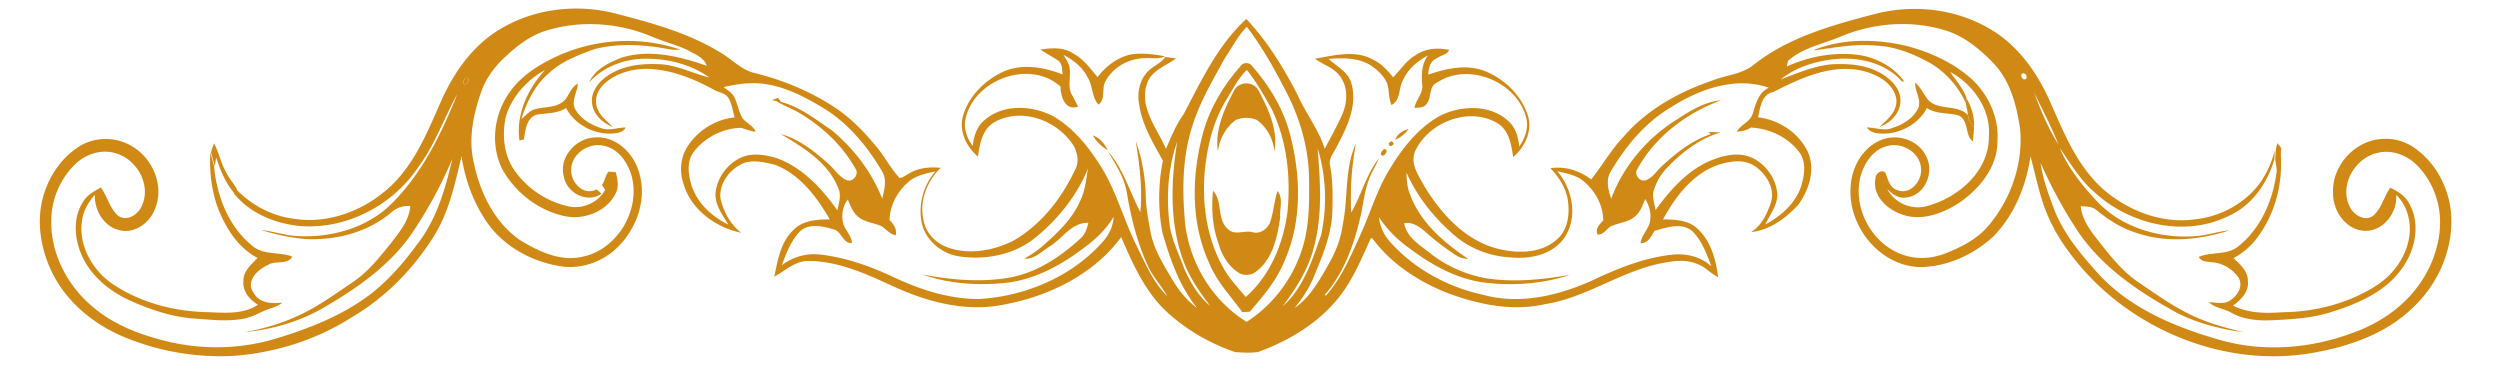 <svg xmlns="http://www.w3.org/2000/svg" width="259" height="40" version="1.0" viewBox="0 0 194.25 30"><defs><clipPath id="a"><path d="M3 .262h187.7V28H3Zm0 0"/></clipPath></defs><g clip-path="url(#a)"><path fill="#d18915" d="M179.516 27.45c-6.778 1.116-13.934-1.876-18.188-7.137-.95-1.149-1.758-2.422-2.316-3.801-.57-1.407-.844-2.903-1.242-4.36-.336 2.286-1.254 4.559-2.895 6.23-1.535 1.415-3.594 2.352-5.71 2.372-3.185-.102-5.65-3.281-5.364-6.336.097-1.508.996-3.055 2.476-3.582 1.266-.469 2.852.113 3.407 1.348.609 1.199-.086 2.937-1.489 3.148-.625.145-1.172-.23-1.562-.672.558 1.145 1.976 1.719 3.183 1.324 2.414-.675 4.75-2.734 4.72-5.375.171-2.082-1.212-4.05-3-5.015.44.668 1.01 1.277 1.269 2.05-.02.094-.051.274-.067.364a6.86 6.86 0 0 0-2.687-3.063c-1.328-.746-2.797-1.355-4.348-1.402-1.637-.16-3.242.187-4.851.375 2.312-.95 4.953-.91 7.351-.332 1.875.496 3.7 1.348 5.117 2.672 1.246 1.222 2.008 2.96 1.88 4.715.01 2-1.387 3.695-2.97 4.785-1.312.855-3.007 1.476-4.554.867-1.121-.414-2.223-1.488-1.95-2.773-.007-.364.458-.715.766-.438.203.516.332 1.191.957 1.367 1.008.375 1.914-.754 1.813-1.68-.051-1.242-1.465-2.09-2.63-1.75-1.097.262-1.76 1.31-2.058 2.32-.664 2.49.895 5.364 3.367 6.153 1.059.352 2.23.262 3.258-.152 1.246-.492 2.488-1.133 3.348-2.188 1.715-2.05 2.66-4.797 2.414-7.464-.266-1.817-.754-3.73-2.066-5.106-1.024-1.055-2.196-2.05-3.622-2.516-2.691-.859-5.66-.644-8.25.442-1.378.582-2.957.863-4.09 1.887-.027.105-.078.328-.101.437 1.898-.844 4.047-1.223 6.102-.8 1.187.312 2.32.96 3.027 1.976a1.4 1.4 0 0 0-.184-.016c-1.214-1.383-3.183-1.875-4.976-1.75-1.582.13-3.196.59-4.446 1.602 1.254-.477 2.52-1.024 3.872-1.172 1.437-.094 2.98.031 4.195.863.691.457 1.312 1.207 1.238 2.078-.058.914-.812 1.63-1.64 1.926.656-.59 1.5-1.3 1.304-2.289-.3-1.242-1.629-1.875-2.789-2.121-2.387-.457-4.683.644-6.754 1.691-.926.176-1 1.23-1.183 1.965 1.664.188 3.234 1.25 3.91 2.778.539 1.335.05 2.847-.75 3.972-.957 1.07-2.223 2.008-3.7 2.168.81-.5 1.235-1.402 1.532-2.277.367-1.082-.336-2.219-1.215-2.828-.863-.614-2.008-.407-2.945-.094-1.957.715-3.254 2.46-4.215 4.21.922.013 1.969.044 2.676.72 1.05.96 1.437 2.414 1.609 3.77-.61-.294-1.05-.86-1.715-1.06-.836-.331-1.754-.199-2.61-.038-3.21.609-5.905 2.699-9.148 3.199-2.566.578-5.218.008-7.625-.895-2.234-.898-4.343-2.273-5.773-4.23h-.117c-.617 1.355-1.196 2.75-2.035 3.984-1.579 2.332-4.094 3.895-6.707 4.848-.59.09-1.215.058-1.813.011-1.992-.683-3.86-1.773-5.394-3.214-1.641-1.57-2.56-3.676-3.446-5.715-2.183 2.949-5.71 4.64-9.273 5.27-2.895.55-5.86-.259-8.48-1.466-2.071-.953-4.235-1.949-6.567-1.953-1.043 0-1.777.762-2.633 1.215.266-1.273.48-2.672 1.48-3.617.723-.762 1.844-.828 2.833-.824-1-1.73-2.274-3.442-4.2-4.227-.773-.207-1.613-.402-2.406-.183-1.101.41-2 1.558-1.894 2.75.222 1.035.761 2.023 1.605 2.691-2.035-.41-3.984-1.879-4.512-3.93-.277-.894-.183-1.898.313-2.707.793-1.28 2.183-2.172 3.699-2.32-.148-.508-.21-1.066-.496-1.527-.223-.364-.684-.399-1.04-.582-1.624-.899-3.417-1.63-5.312-1.668-1.187.011-2.441.363-3.316 1.199-.512.48-.797 1.273-.477 1.93.215.585.762.941 1.16 1.386-.742-.3-1.445-.902-1.578-1.718-.175-.86.383-1.688 1.067-2.168 1.222-.91 2.824-1.067 4.297-.98 1.304.1 2.476.722 3.73 1.026-1.394-1.007-3.148-1.453-4.855-1.46-1.66-.024-3.371.597-4.485 1.84.446-1.016 1.54-1.54 2.52-1.923 2.21-.683 4.523-.093 6.625.637-.195-.578-.785-.844-1.281-1.113-.961-.508-2.032-.738-3.024-1.172-2.59-1.078-5.562-1.285-8.254-.426-1.258.406-2.304 1.246-3.246 2.145-.746.715-1.367 1.574-1.715 2.554-.609 1.72-1.007 3.594-.617 5.407.469 2.351 1.586 4.734 3.61 6.14 1.437.871 3.128 1.7 4.863 1.297 2.73-.562 4.539-3.648 3.812-6.297-.297-1.011-.98-2.058-2.082-2.308-1.222-.344-2.672.64-2.601 1.945.004.941 1 1.961 1.968 1.422q.198.17.38.34c-1.114.777-2.669-.043-2.915-1.293-.43-1.48.875-3.004 2.367-3.074 1.57-.149 2.926 1.093 3.395 2.492.813 2.238-.145 4.828-1.922 6.336-1.14.945-2.7 1.43-4.18 1.164-2.386-.387-4.667-1.735-5.914-3.82-.898-1.43-1.457-3.06-1.703-4.723-.515 2.164-.984 4.398-2.199 6.297-1.582 2.5-3.71 4.675-6.273 6.187-2.723 1.754-5.91 2.778-9.145 3.028a19.5 19.5 0 0 1-8.738-1.516c-2.328-1.004-4.406-2.734-5.5-5.043-.895-1.871-1.219-4.066-.578-6.055.46-1.453 1.394-2.808 2.703-3.636 1.234-.797 2.937-.786 4.172 0 1.617.972 2.484 3.128 1.718 4.886-.425 1.082-1.648 1.95-2.835 1.578-1.18-.332-1.856-1.558-1.82-2.726-.473.55-.872 1.199-.981 1.926-.348 2.011.828 4.03 2.508 5.105 2.128 1.379 4.687 2.043 7.218 2.09 1.317.047 2.778.2 3.926-.578-.633-.39-1.195-1.031-1.129-1.82-.02-.778.61-1.305 1.102-1.813-1.594-.832-2.543-2.453-3.157-4.078a10.9 10.9 0 0 1-.507-4.125c.09.363.195.715.285 1.07.207 2.328 1.133 4.73 3.012 6.223.882.715 2.078.414 3.066.808-.367.68-1.328.258-1.898.653-.793.347-1.743 1.238-1.122 2.133.442.835 1.438.898 2.274.773-.254.18-.527.344-.832.426-.766.219-1.422.707-2.223.84-1.254.234-2.531.074-3.793-.012-1.777-.125-3.492-.707-5.101-1.442-1.547-.714-2.946-1.875-3.653-3.445-.586-1.308-.718-2.933.086-4.183.305-.532.867-.82 1.383-1.118.504.68.676 1.575 1.305 2.16.664.544 1.586-.03 1.87-.71.774-1.598-.347-3.645-2.019-4.106-1.164-.367-2.449.11-3.265.965C4.645 13.996 4 15.52 3.988 17.078c-.078 2.633 1.278 5.188 3.305 6.836 1.602 1.34 3.602 2.094 5.61 2.59 2.792.691 5.773.64 8.53-.195 2.54-.77 5.06-1.75 7.2-3.336 1.57-1.172 2.836-2.684 3.98-4.254 1.375-1.875 2.016-4.153 2.535-6.38a34 34 0 0 1-2.992 5.571c-1.687 2.567-4.265 4.399-6.898 5.93-1.895 1.133-4.067 1.754-6.258 1.969 1.414-.25 2.8-.653 4.102-1.25 1.535-.684 2.894-1.68 4.277-2.614 1.183-.785 2.074-1.906 2.957-3 .668-.883 1.46-1.78 1.543-2.941-.55-.031-1.082.133-1.488.516-1.86 1.562-4.383 2.199-6.782 2.043a15.8 15.8 0 0 1-3.316-.696c.93.106 1.824.414 2.754.469 2.629.164 5.394-.59 7.305-2.438 2.433-2.378 3.941-5.496 5.187-8.601-1.059 1.902-1.754 3.996-3.082 5.746-1.965 2.906-5.492 4.766-9.039 4.527-1.973-.16-3.988-.968-5.242-2.539a7 7 0 0 0 .172-.332c1.18 1.235 2.765 2.082 4.476 2.297 2.762.445 5.598-.691 7.578-2.574 1.856-1.774 2.82-4.195 3.84-6.488.969-2.215 2.418-4.329 4.531-5.618C41.465.656 44.848.262 47.895 1.07c2.785.715 5.62 1.504 8.09 3.016.898.516 1.613 1.355 2.667 1.594 2.137.527 4.207 1.375 6.059 2.57 1.309.828 2.398 1.953 3.379 3.137.648.777 1.11 1.699 1.805 2.441.285-.031.515-.234.761-.36.723-.437 1.61-.511 2.438-.425-1.07 1.023-1.664 2.559-1.344 4.027.16 1.075 1.05 1.918 2.078 2.22 1.61.503 3.367.163 4.856-.556 2.187-1.238 3.793-3.293 4.843-5.527.325-.566.211-1.25-.062-1.812-1.184-1.965-3.938-3.067-6.07-1.97-1.04.5-1.274 1.72-1.407 2.74-.914-.767-1.508-2.013-1.152-3.2.453-1.504 1.676-2.719 3.094-3.387 1.484-.664 3.175-.363 4.629.203-.043-.379.007-.855-.368-1.093-.43-.301-.918-.52-1.34-.84.837-.125 1.754-.196 2.493.28.816.43 1.367 1.177 1.933 1.864.672-.875 1.606-1.59 2.723-1.785.84-.094 1.691.012 2.512.168-.489.266-1.051.09-1.575.145-1.261.023-2.503.726-3.074 1.851-.27.559.047 1.328-.504 1.754-.55-.582-.43-1.46-.855-2.117-.387-.785-1.094-1.336-1.863-1.738.203.355.476.714.476 1.14.082.66-.183 1.387.192 1.988.152.297.308.582.453.883-.98.367-1.367-.793-1.356-1.543-2.37-2.176-6.761-.543-7.386 2.516-.16.742.12 1.5.562 2.09.082-.746.309-1.52.918-2.012 1.45-1.273 3.703-1.156 5.34-.297 1.55.902 2.707 2.332 3.652 3.828 1.215 1.899 1.778 4.102 2.766 6.114.691 1.398 1.3 2.91 2.433 4.027-.433-.785-1.07-1.438-1.453-2.25-.86-1.828-1.351-3.797-1.683-5.777-.188-1.2-.88-2.204-1.473-3.227 1.207 1.367 1.695 3.156 2.523 4.738.172-1.86-.062-3.703-.359-5.527.52 1.41.758 2.918.785 4.422.024.89.215 1.762.36 2.633.254 1.336.988 2.511 1.671 3.664.508.855 1.133 1.656 1.946 2.246-1.367-1.707-2.102-3.801-2.692-5.871a14.7 14.7 0 0 1 .04-5.57c-.766-1.391-1.622-2.786-1.844-4.383-.176-.903.039-1.915.703-2.579.406-.406.992-.609 1.328-1.097.281.039.566.074.836.117-.817.598-1.961.937-2.274 2.016-.582 1.836.813 3.418 1.489 5.004.406-.926.785-1.876 1.386-2.708 1.364-2.605 2.657-5.363 4.86-7.382 1.644 1.75 2.91 3.812 4 5.937.629 1.426 1.629 2.653 2.09 4.153.468-.903.98-1.786 1.386-2.723.387-.934.438-2.082-.203-2.922-.472-.664-1.304-.883-1.937-1.356 1.48-.25 3.152-.718 4.539.094.633.297 1.097.809 1.527 1.344.582-.54 1-1.293 1.73-1.695.75-.543 1.735-.621 2.626-.426-.121.371-.723.434-1.02.695-.488.215-.574.762-.601 1.23 1.433-.507 3.039-.847 4.496-.242 1.488.625 2.765 1.891 3.25 3.434.351 1.188-.235 2.441-1.153 3.207-.14-.992-.332-2.164-1.312-2.683-2.176-1.211-5.16-.032-6.242 2.101-.551 1.059.254 2.094.746 2.996 1.347 2.172 3.312 4.266 5.941 4.781 1.422.305 3.106.239 4.246-.773.883-.734 1.031-1.988.875-3.059-.144-.96-.691-1.8-1.355-2.496 1.129-.172 2.273.18 3.16.875.875-1.082 1.558-2.32 2.527-3.328 1.817-2.11 4.328-3.496 6.953-4.379 1.02-.406 2.196-.465 3.09-1.152 2.688-2.164 6.102-3.113 9.387-3.973 2.965-.797 6.246-.468 8.91 1.067 2.3 1.28 3.852 3.53 4.871 5.89 1.082 2.453 2.145 5.055 4.266 6.817 1.894 1.543 4.383 2.496 6.86 2.164 1.835-.18 3.589-1.055 4.796-2.438.719-.843 1.18-1.863 1.469-2.925q-.024.351-.043.69c-.531 1.884-1.785 3.645-3.63 4.442-3.386 1.625-7.608.621-10.308-1.851-1.144-.961-1.89-2.266-2.738-3.469.695 1.625 1.836 3.035 3.055 4.305 1.953 1.96 4.844 2.758 7.574 2.539.867-.074 1.703-.364 2.57-.446-2.285.739-4.793.997-7.11.239-1.183-.344-2.241-1.004-3.183-1.77-.343-.324-.824-.324-1.27-.34.098 1 .692 1.82 1.294 2.586.949 1.2 1.894 2.453 3.183 3.313 1.586 1.086 3.168 2.226 4.977 2.93 1.039.425 2.137.683 3.21.972-2.01-.289-4.026-.805-5.78-1.848-2.696-1.523-5.325-3.37-7.079-5.964-1.132-1.692-2.093-3.493-2.925-5.348.164 1.184.57 2.312.988 3.426.734 2.004 2.14 3.68 3.559 5.246 2.468 2.656 5.933 4.086 9.363 5.07 3.394.973 7.074.684 10.355-.55 2.14-.762 4.102-2.122 5.344-4.028 1.14-1.746 1.734-3.934 1.274-5.992-.282-1.184-.887-2.32-1.801-3.149-.766-.695-1.871-1.066-2.899-.812-1.746.387-2.976 2.48-2.183 4.137.289.66 1.172 1.25 1.847.742.66-.57.828-1.488 1.325-2.176.57.285 1.152.625 1.457 1.215.953 1.644.46 3.758-.649 5.2-1.285 1.726-3.355 2.605-5.355 3.237-1.52.5-3.133.582-4.72.653-1.05.043-2.14-.059-3.073-.578-.559-.332-1.274-.36-1.75-.829.55.008 1.18.207 1.664-.152.586-.363 1.035-1.144.61-1.793-.47-.652-1.255-1.117-2.071-1.16-.36-.05-.805-.031-.992-.406.968-.442 2.187-.102 3.062-.824 1.73-1.36 2.664-3.516 2.965-5.645.102-.625.215-1.254.309-1.879.277 2.496-.387 5.129-1.989 7.094-.457.558-1.023.996-1.652 1.348.52.476 1.129 1.015 1.121 1.78.094.829-.543 1.45-1.152 1.907 1.21.613 2.582.602 3.906.508 2.45-.031 4.914-.656 7.008-1.93 1.422-.844 2.515-2.265 2.77-3.898.171-1.172-.13-2.438-1.008-3.285.101 1.359-.977 2.824-2.426 2.793-1.489-.051-2.508-1.56-2.48-2.938-.114-2.105 1.702-4.121 3.847-4.203.902-.063 1.8.203 2.523.73 1.664 1.176 2.664 3.153 2.805 5.16.164 2.622-.95 5.25-2.832 7.075-2.11 2.152-5.137 3.199-8.11 3.687m-78.227-8.462c.457-1.672.45-3.422.426-5.148-.04-2.453-.766-4.867-1.938-7.012-.843-1.648-1.773-3.262-2.894-4.742-.695.695-1.133 1.586-1.684 2.394-1.058 1.903-2.183 3.817-2.734 5.934-.59 2.184-.59 4.473-.403 6.711.286 3.168 2.067 6.2 4.801 7.887 2.16-1.38 3.742-3.57 4.426-6.024m1.965 1.508c.543-.941.941-1.969 1.082-3.055.43-2.082.125-4.316 1.023-6.304a23 23 0 0 0-.37 5.383c.788-1.356 1.171-2.97 2.16-4.23-.243.605-.618 1.144-.82 1.757-.278.797-.391 1.633-.544 2.453-.508 2.297-1.273 4.61-2.855 6.418l.09.055c1.207-1.356 1.918-3.043 2.656-4.668.793-1.711 1.304-3.543 2.3-5.16.989-1.625 2.212-3.2 3.899-4.141 1.652-.832 3.926-.914 5.34.422.562.5.758 1.246.828 1.969.469-.665.766-1.5.527-2.31-.742-2.76-4.527-4.296-6.941-2.648-.656.32-.356 1.211-.824 1.688-.22.266-.594.238-.903.258.106-.625.684-1.117.606-1.781-.063-.797-.055-1.63.445-2.297-.812.441-1.547 1.05-1.926 1.902-.375.633-.172 1.566-.91 1.957-.23-.535-.172-1.121-.332-1.676-.254-.59-.746-1.047-1.273-1.402-.969-.617-2.176-.586-3.285-.512.66.61 1.597 1.043 1.804 2.004.43 1.672-.379 3.348-1.156 4.797-.203.477-.668.922-.527 1.48.222 1.211.215 2.442.172 3.665-.07 1.73-.762 3.359-1.415 4.94-.367.903-.898 1.727-1.52 2.474 1.235-.844 1.946-2.184 2.669-3.438m-.602-2.234c.473-2.207.403-4.567-.273-6.735.203 2.54.39 5.137-.274 7.625-.418 1.727-1.39 3.243-2.44 4.649 1.62-1.43 2.288-3.563 2.987-5.54m-8.613 5.511c-.828-1.062-1.602-2.199-2.082-3.48-1.098-2.961-.977-6.215-.488-9.29-.703 2.009-.848 4.161-.614 6.263.122 1.261.727 2.394 1.145 3.574.488 1.086 1.098 2.172 2.04 2.933m29.746-2.011c1.926-.91 3.945-1.727 6.086-1.965 1.11-.137 2.262.14 3.098.89-.364-.957-.723-1.968-1.465-2.714-.828-.715-2.004-.301-2.938-.035-.27.406-.492.976-1.09.964.06-.683.704-1.14.75-1.832.07-.566-.101-1.129-.394-1.605-.195.469-.36.976-.758 1.324-.52.488-1.281.512-1.906.8-.363.196-.578.692-1.04.63-.21-.446.177-.79.442-1.098-.011-1.223-.668-2.371-1.625-3.117-.562-.414-1.273-.54-1.945-.695 1.242 1.43 1.652 3.77.43 5.328-.953 1.199-2.606 1.508-4.07 1.363-1.672-.082-3.317-.742-4.54-1.883-1.488-1.305-2.73-2.89-3.535-4.699.016.574.05 1.156.274 1.687.785 2.18 2.652 3.758 4.535 5.028-.313-.047-.633-.07-.895-.258a17.5 17.5 0 0 1-2.21-1.656c-.532-.453-1.118-1.016-1.887-.871.21 1.132 1.273 1.73 2.105 2.394 1.234.965 2.723 1.598 4.262 1.883 2.172.332 4.375.105 6.52-.266-2.16.715-4.485.871-6.731.59-2.121-.304-4.035-1.36-5.711-2.633a9.1 9.1 0 0 1-2.406-2.445c.082.688.359 1.36.828 1.875 1.875 2.137 4.504 3.563 7.277 4.164 2.867.79 5.902.05 8.54-1.148m-38.187-2.88c.527-.55.894-1.26.925-2.027-.664 1.114-1.652 1.973-2.714 2.7-1.59 1.172-3.414 2.101-5.395 2.394-2.254.266-4.594.14-6.746-.62 2.219.421 4.516.628 6.758.245 2.125-.383 3.965-1.613 5.527-3.043.356-.312.5-.77.613-1.21-1.316-.063-2.03 1.261-3.058 1.859-.602.379-1.156.984-1.93.922.52-.297 1.02-.618 1.457-1.012 1.164-1.016 2.34-2.125 2.938-3.582.359-.75.418-1.594.562-2.406-.844 2.066-2.277 3.863-4 5.293-1.629 1.378-3.902 1.843-5.992 1.53-1.387-.202-2.621-1.241-2.93-2.609a4.75 4.75 0 0 1 1.07-3.996c-.683.145-1.406.29-1.976.715-.93.746-1.562 1.867-1.59 3.067.317.32.59.703.48 1.18-.46-.075-.734-.477-1.113-.712-.62-.273-1.375-.3-1.882-.793-.372-.34-.536-.824-.727-1.273-.39.492-.5 1.172-.379 1.773.125.582.676 1.004.695 1.618-.746.011-.796-.973-1.48-1.086-.848-.262-1.965-.477-2.64.257-.633.73-1.008 1.645-1.317 2.543a4.1 4.1 0 0 1 3.02-.824c1.898.227 3.73.856 5.453 1.656 2.136 1.024 4.476 1.813 6.875 1.793 3.558-.218 7.097-1.703 9.496-4.351m54.355-4.421c.238-.809.399-1.762-.07-2.52-.86-1.23-2.332-1.953-3.832-2.027-.328.2-.703.309-1.094.309.297-.559 1.043-.746 1.223-1.383.246-.77.441-1.64 1.254-2.024-2.59-.89-5.352.094-7.555 1.493-2.04 1.191-3.578 3.058-4.75 5.062-.367.645-.164 1.41.058 2.07.961-2.574 2.856-4.793 5.215-6.222 1.008-.672 2.098-1.305 3.332-1.43-2.683.988-5.129 2.82-6.507 5.336-.317.414.207 1.086.695.86.52-.2.808-.723 1.21-1.079 1.106-1.027 2.329-1.996 3.786-2.476l-.164-.172c.309.012.621.012.93.031-1.692.504-3.102 1.621-4.286 2.887-.449.527-.8 1.152-.957 1.832-.03.449.125.883.196 1.316 1.07-1.488 2.332-2.918 4.008-3.73 1.03-.453 2.234-.817 3.335-.399 1.141.461 1.985 1.59 2.11 2.801.07.922-.563 1.652-.922 2.445 1.219-.652 2.336-1.636 2.785-2.98m-83.36 2.992c-.456-.754-1.05-1.523-1-2.453.126-1.203.95-2.332 2.083-2.797.875-.344 1.836-.168 2.703.094 2 .742 3.484 2.36 4.687 4.047.102-.57.34-1.18.055-1.739-.766-1.976-2.71-3.148-4.457-4.19 1.426.398 2.602 1.335 3.684 2.296.476.406.804.996 1.386 1.262.52.27 1.067-.446.72-.887-1.028-1.836-2.638-3.309-4.446-4.371-.551-.3-1.153-.52-1.688-.86-.086-.02-.27-.054-.36-.074q.249-.081.49-.176c.054.075.171.23.226.313 1.496.39 2.722 1.375 3.972 2.223 1.704 1.418 3.082 3.23 3.895 5.285.176-.676.383-1.461-.008-2.113-1.152-1.961-2.652-3.774-4.637-4.961-1.511-.91-3.16-1.754-4.957-1.875-.91-.055-1.824.085-2.714.289.289.23.625.433.816.757.273.528.336 1.141.64 1.657.31.39.837.578 1.036 1.058-.383-.043-.746-.18-1.114-.304-1.457.02-2.863.757-3.734 1.906-.5.703-.406 1.613-.191 2.394.398 1.461 1.582 2.579 2.914 3.22m103.337-6.246c-.543-1.383-1.243-2.703-1.895-4.035.528 1.387 1.09 2.781 1.895 4.035M36.152 6.559c.211-.028.418-.485.114-.516-.207.031-.418.488-.114.516m121.246-.414c.2-.157-.046-.56-.28-.426-.173.16.046.558.28.426m0 0"/></g><path fill="#d18915" d="M99.852 20.168c-.594 1.539-1.672 2.824-2.743 4.05-.144.009-.43.028-.574.036-.883-1.211-1.957-2.317-2.539-3.715-1.508-3.207-1.426-6.93-.5-10.285.531-1.922 1.606-3.664 2.918-5.152.195-.27.66-.27.856.007 1.406 1.594 2.53 3.48 3.02 5.543.784 3.114.855 6.524-.438 9.516m.183-3.664c.266-2.695-.02-5.52-1.203-7.984-.59-1.067-1.191-2.137-1.957-3.09-.719.715-1.164 1.636-1.687 2.488-.774 1.293-1.188 2.754-1.434 4.23-.461 2.891-.184 5.98 1.254 8.586.46.871 1.16 1.586 1.785 2.34 1.914-1.668 2.906-4.129 3.242-6.57m0 0"/><path fill="#d18915" d="M97.64 21.066c-.34.309-.87.375-1.288.188-.875-.496-1.415-1.406-1.68-2.352-.473-1.304-.555-2.71-.422-4.078.785.805.266 2.246 1.184 2.992.53.508 1.265.051 1.89.227.63.18 1.25-.32 1.406-.902.23-.754.286-1.543.532-2.297.468.547.152 1.39.21 2.062-.222 1.489-.562 3.18-1.831 4.16M47.828 15.04c-.676 1.39-2.43 2.062-3.926 1.76-2.05-.433-3.847-1.823-4.863-3.632-.95-1.867-.684-4.234.52-5.938.691-1.035 1.71-1.8 2.793-2.39 3.152-1.77 7.066-2.164 10.5-.985a3.6 3.6 0 0 1-.938-.042c-1.855-.352-3.805-.465-5.656-.016-1.336.473-2.696.992-3.723 1.996-1.031.91-1.613 2.187-2.031 3.46.348-.273.64-.663 1.09-.776.664-.176 1.41-.098 2.011-.48.602-.352.66-1.18 1.297-1.497-.035.668-.543 1.332-.207 1.984.41.739 1.196 1.204 1.989 1.461.632.25 1.285-.039 1.93-.043-.145.313-.481.418-.805.45-1.504.195-3.125-.614-3.825-1.961-.703.457-1.55.382-2.336.527-.753.293-.828 1.223-.941 1.91-.082.027-.254.07-.344.09-.285-2.016.633-4.008 1.985-5.477-1.414.778-2.578 2.07-3.043 3.614-.301 1.39-.176 2.949.64 4.144a7 7 0 0 0 4.188 2.828c1.105.258 2.36-.273 2.887-1.289q-.124-.178-.247-.36c.215-.323.266-.745.512-1.046.192.012.375.031.559.05.148.552.265 1.134-.016 1.657M97.809 7.074c.754 1.414 1.504 3.04 1.218 4.684-.097-.953-.586-1.883-1.386-2.445-.504-.204-1.137-.215-1.637.019-.774.574-1.25 1.484-1.375 2.426-.246-1.649.488-3.27 1.246-4.692.379-.785 1.566-.777 1.934.008M153.293 10.984c-.652-.468-.277-1.66-1.14-2.023-.81-.215-1.704-.082-2.438-.566-.57 1.128-1.805 1.859-3.059 1.976-.55.02-1.254.059-1.594-.465.657-.004 1.329.297 1.97.04.812-.262 1.62-.747 2.007-1.524.277-.68-.254-1.317-.234-2 .46.383.675.953 1.058 1.39.836.797 2.227.278 3.043 1.13.031.37.281.66.477.953q-.03.544-.09 1.09M18.246 15.059c-.715-.805-1.113-1.809-1.45-2.813-.038.234-.077.453-.108.68-.086-.36-.196-.715-.286-1.074.02-.25.153-.47.223-.715.375.683.52 1.46.887 2.144.242.516.633.95.906 1.442-.043.082-.133.246-.172.336M177.254 11.625c-.094.629-.211 1.254-.313 1.883-.043-.375-.105-.754-.156-1.13q.016-.339.043-.69c.031-.188.07-.383.121-.575.094.168.317.301.305.512M107.457 12.09c-.324 0-.082-.469.121-.5.32.004.086.48-.121.5M86.063 11.664a3.03 3.03 0 0 1-1.149-1.148c.531.199.914.64 1.148 1.148M108.066 11.363c-.234-.125-.218-.25.051-.39q.353.187-.05.39M109.445 10.027c-.265.364-.61.672-1.043.817.184-.434.586-.711 1.043-.817m0 0"/><path fill="#d18915" d="M153.383 9.895c-.203-.293-.446-.582-.477-.954-.02-.32-.12-.62-.168-.933.016-.094.047-.278.067-.363.386.675.629 1.46.578 2.25M36.152 6.559c-.304-.028-.093-.485.114-.516.304.031.097.488-.114.516m0 0"/></svg>